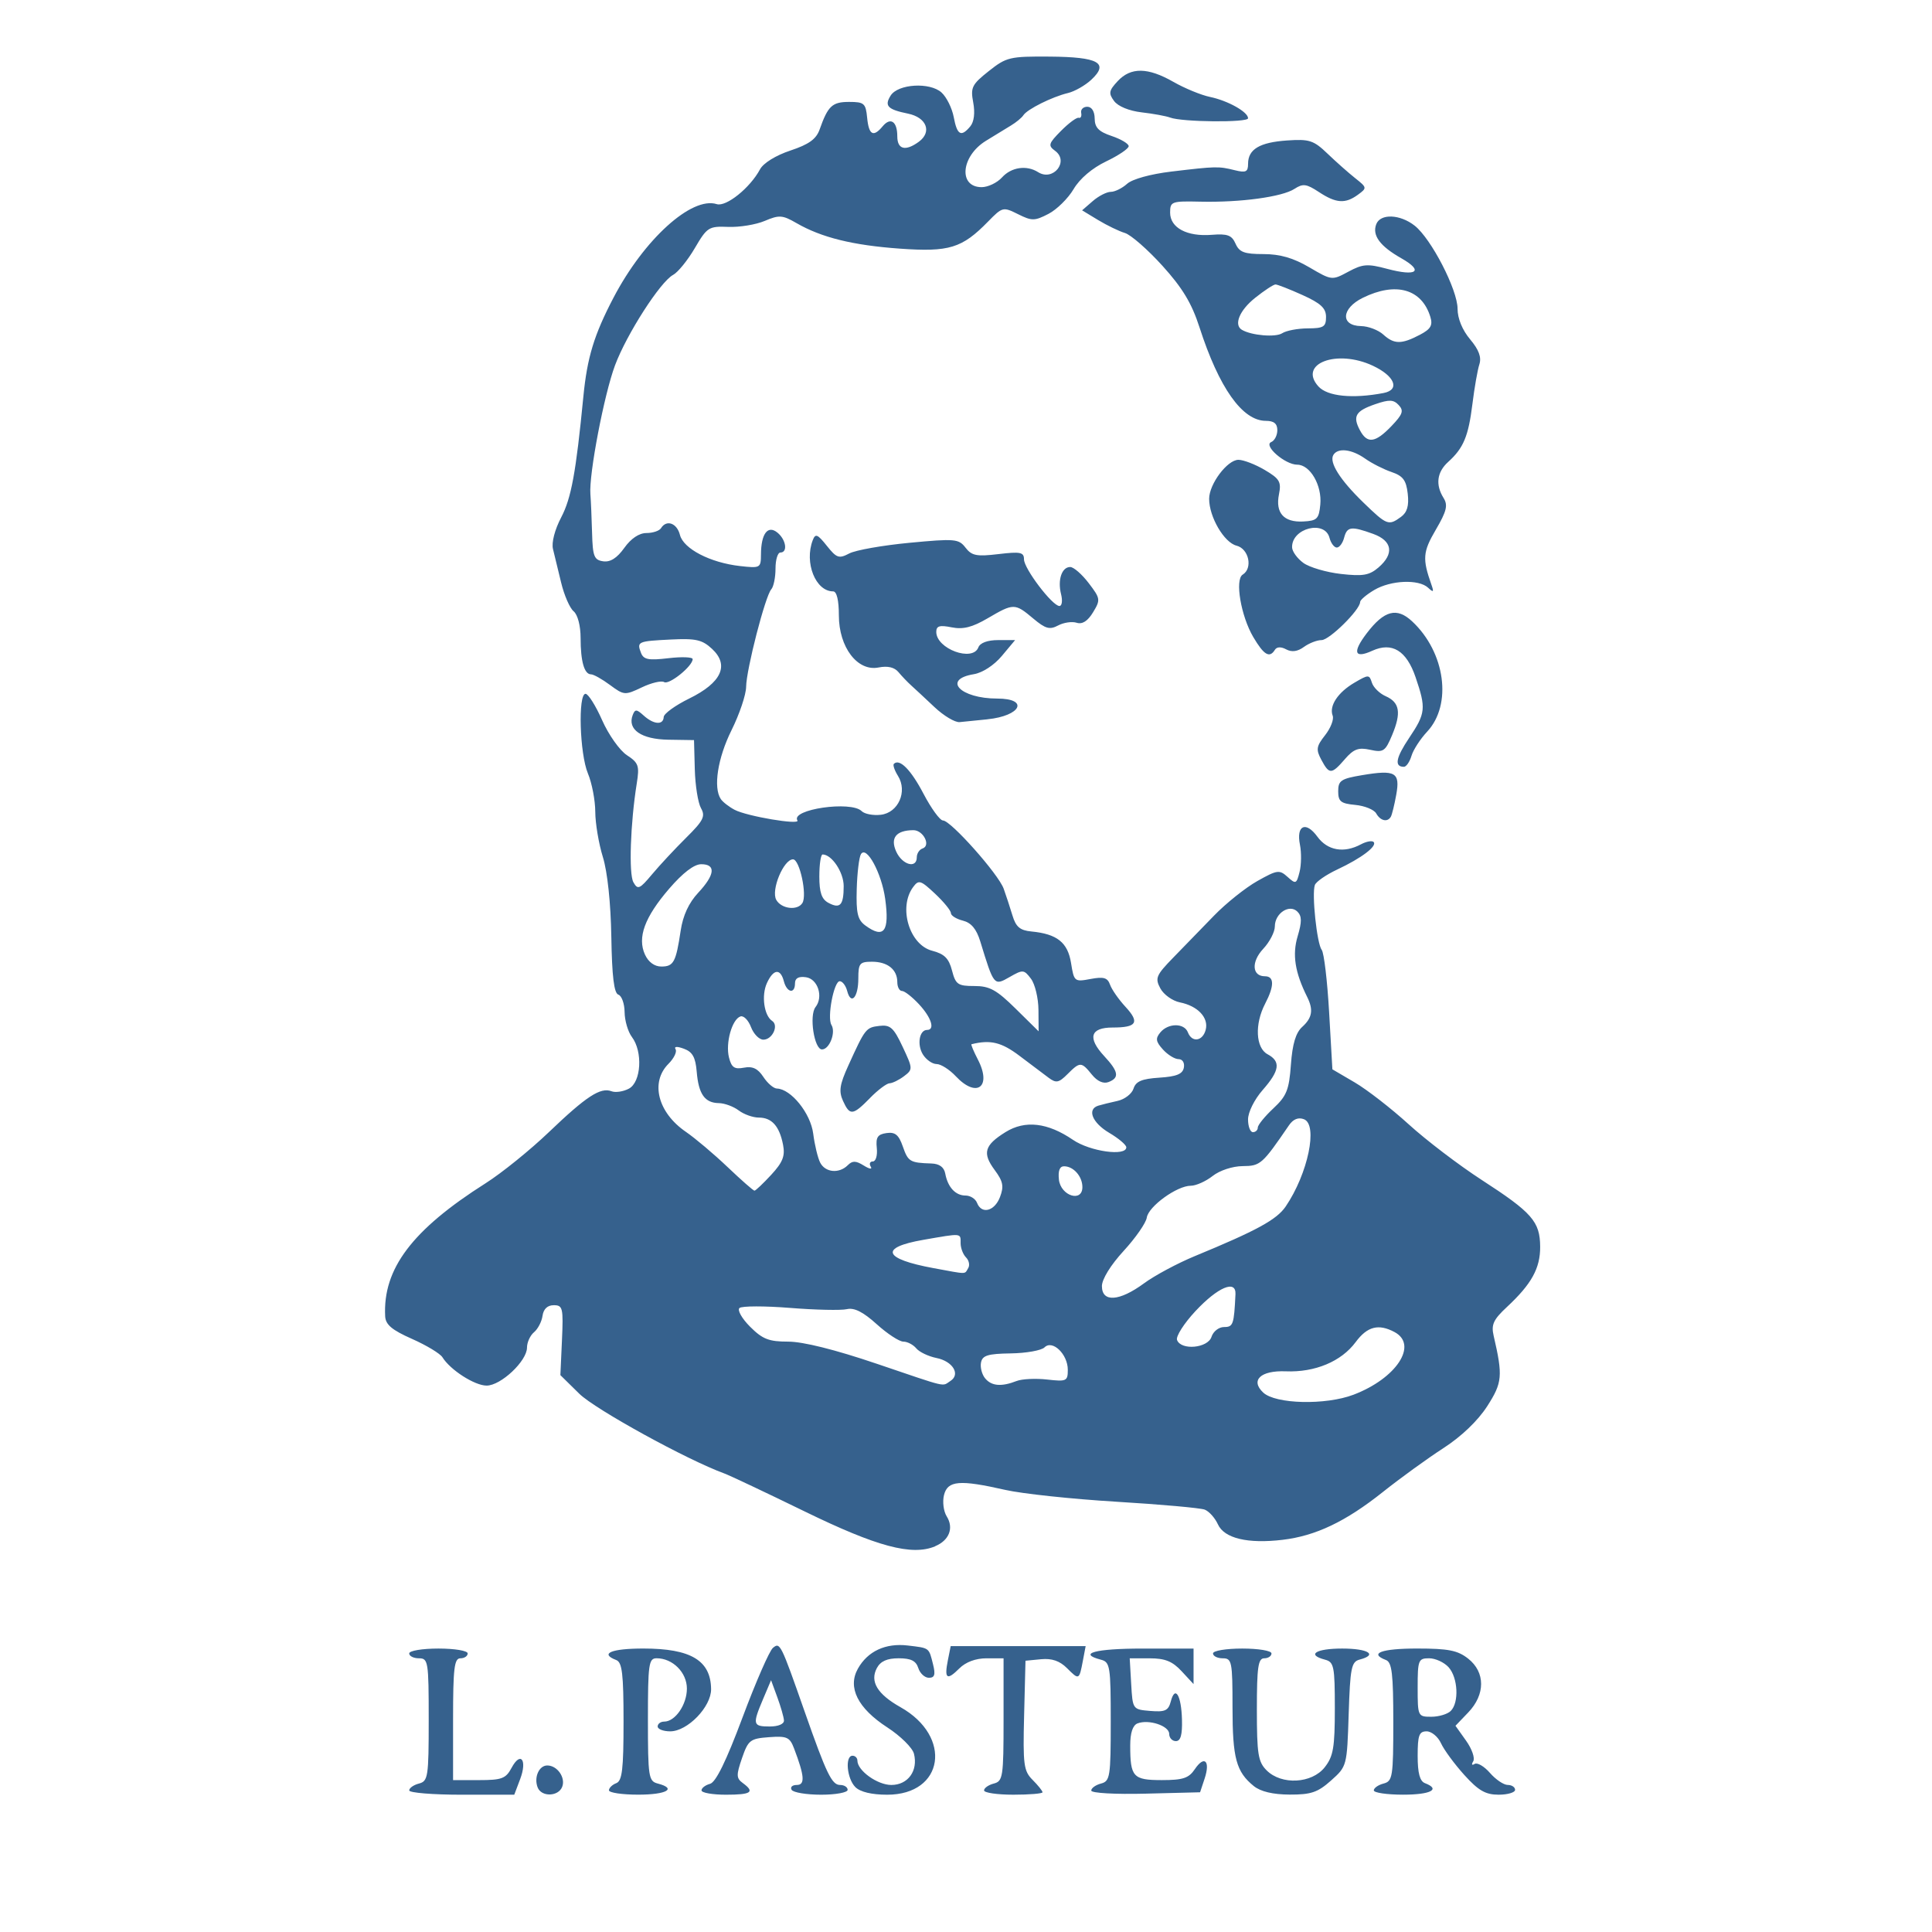 <?xml version="1.0" encoding="UTF-8" standalone="no"?>
<!-- Created with Inkscape (http://www.inkscape.org/) -->

<svg
   xmlns:dc="http://purl.org/dc/elements/1.1/"
   xmlns:cc="http://creativecommons.org/ns#"
   xmlns:rdf="http://www.w3.org/1999/02/22-rdf-syntax-ns#"
   xmlns:svg="http://www.w3.org/2000/svg"
   xmlns="http://www.w3.org/2000/svg"
   xmlns:sodipodi="http://sodipodi.sourceforge.net/DTD/sodipodi-0.dtd"
   xmlns:inkscape="http://www.inkscape.org/namespaces/inkscape"
   width="106.589mm"
   height="106.589mm"
   viewBox="0 0 106.589 106.589"
   version="1.1"
   id="svg8"
   inkscape:version="0.92.2 (5c3e80d, 2017-08-06)"
   sodipodi:docname="logo.svg">
  <defs
     id="defs2" />
  <sodipodi:namedview
     id="base"
     pagecolor="#ffffff"
     bordercolor="#666666"
     borderopacity="1.0"
     inkscape:pageopacity="0.0"
     inkscape:pageshadow="2"
     inkscape:zoom="1.4"
     inkscape:cx="272.11743"
     inkscape:cy="187.47539"
     inkscape:document-units="mm"
     inkscape:current-layer="layer1"
     showgrid="false"
     inkscape:window-width="1920"
     inkscape:window-height="1018"
     inkscape:window-x="248"
     inkscape:window-y="1072"
     inkscape:window-maximized="1" />
  <g
     inkscape:label="Layer 1"
     inkscape:groupmode="layer"
     id="layer1"
     transform="translate(161.707,6.004)">
    <path
       style="fill:#36618d;fill-opacity:1;stroke-width:0.269"
       d="m -110.115,79.301 c 0.778,-0.323 1.041,-1.003 0.637,-1.649 -0.174,-0.278 -0.24,-0.806 -0.148,-1.174 0.201,-0.802 0.859,-0.857 3.385,-0.283 0.933,0.212 3.692,0.505 6.131,0.652 2.439,0.147 4.63,0.343 4.869,0.436 0.239,0.093 0.566,0.458 0.727,0.812 0.352,0.773 1.643,1.081 3.567,0.853 1.826,-0.216 3.481,-1.005 5.534,-2.639 0.962,-0.766 2.466,-1.855 3.341,-2.421 0.992,-0.641 1.9,-1.51 2.413,-2.308 0.839,-1.306 0.871,-1.667 0.355,-3.898 -0.14,-0.606 -0.01,-0.887 0.734,-1.579 1.362,-1.268 1.842,-2.14 1.834,-3.329 -0.01,-1.384 -0.444,-1.88 -3.229,-3.683 -1.249,-0.809 -3.058,-2.187 -4.02,-3.063 -0.962,-0.876 -2.304,-1.918 -2.982,-2.315 l -1.232,-0.722 -0.18,-3.148 c -0.099,-1.732 -0.283,-3.28 -0.408,-3.44 -0.266,-0.339 -0.557,-3.091 -0.379,-3.581 0.066,-0.183 0.625,-0.569 1.242,-0.858 1.334,-0.625 2.218,-1.296 1.998,-1.516 -0.087,-0.087 -0.403,-0.028 -0.702,0.132 -0.935,0.501 -1.841,0.341 -2.397,-0.422 -0.641,-0.88 -1.179,-0.632 -0.963,0.445 0.086,0.432 0.077,1.106 -0.022,1.498 -0.167,0.666 -0.21,0.684 -0.662,0.274 -0.449,-0.406 -0.568,-0.39 -1.667,0.228 -0.651,0.366 -1.728,1.226 -2.393,1.912 -0.665,0.686 -1.678,1.729 -2.251,2.317 -0.943,0.969 -1.01,1.129 -0.708,1.693 0.183,0.343 0.668,0.69 1.077,0.772 0.99,0.198 1.599,0.846 1.425,1.514 -0.166,0.635 -0.76,0.719 -0.983,0.139 -0.2,-0.522 -1.085,-0.519 -1.52,0.005 -0.277,0.334 -0.251,0.505 0.143,0.941 0.265,0.293 0.653,0.533 0.863,0.533 0.218,0 0.343,0.201 0.292,0.47 -0.067,0.353 -0.403,0.491 -1.35,0.552 -0.97,0.063 -1.299,0.202 -1.427,0.604 -0.091,0.288 -0.49,0.594 -0.887,0.68 -0.397,0.087 -0.872,0.204 -1.057,0.261 -0.636,0.196 -0.334,0.946 0.605,1.5 0.517,0.305 0.941,0.664 0.941,0.797 0,0.512 -2.001,0.232 -2.942,-0.411 -1.396,-0.954 -2.641,-1.098 -3.719,-0.429 -1.167,0.724 -1.292,1.158 -0.605,2.088 0.469,0.634 0.523,0.904 0.297,1.497 -0.298,0.785 -1.018,0.967 -1.266,0.32 -0.085,-0.222 -0.369,-0.403 -0.631,-0.403 -0.558,0 -0.981,-0.456 -1.122,-1.21 -0.067,-0.358 -0.323,-0.545 -0.768,-0.559 -1.178,-0.037 -1.282,-0.099 -1.574,-0.939 -0.224,-0.644 -0.423,-0.807 -0.9,-0.739 -0.491,0.07 -0.597,0.233 -0.535,0.826 0.043,0.407 -0.055,0.739 -0.217,0.739 -0.162,0 -0.215,0.13 -0.116,0.289 0.098,0.159 -0.073,0.132 -0.381,-0.06 -0.441,-0.275 -0.628,-0.28 -0.888,-0.02 -0.475,0.475 -1.239,0.404 -1.52,-0.141 -0.133,-0.259 -0.307,-0.98 -0.386,-1.602 -0.143,-1.123 -1.227,-2.468 -2.006,-2.488 -0.181,-0.005 -0.517,-0.294 -0.745,-0.642 -0.302,-0.461 -0.594,-0.599 -1.069,-0.509 -0.527,0.101 -0.687,-0.009 -0.827,-0.564 -0.2,-0.795 0.168,-2.108 0.634,-2.263 0.175,-0.058 0.436,0.206 0.581,0.588 0.145,0.382 0.452,0.694 0.682,0.694 0.496,0 0.863,-0.785 0.484,-1.035 -0.446,-0.294 -0.6,-1.403 -0.29,-2.083 0.358,-0.785 0.747,-0.83 0.936,-0.107 0.166,0.637 0.615,0.721 0.615,0.116 0,-0.284 0.198,-0.394 0.605,-0.336 0.656,0.093 0.973,1.08 0.528,1.646 -0.361,0.461 -0.075,2.337 0.356,2.337 0.413,0 0.776,-0.94 0.522,-1.351 -0.248,-0.401 0.133,-2.412 0.457,-2.412 0.149,0 0.333,0.241 0.41,0.535 0.212,0.811 0.616,0.361 0.616,-0.685 0,-0.834 0.074,-0.925 0.753,-0.925 0.864,0 1.398,0.431 1.398,1.129 0,0.266 0.116,0.484 0.258,0.484 0.142,0 0.565,0.331 0.941,0.736 0.683,0.736 0.895,1.414 0.443,1.414 -0.429,0 -0.566,0.814 -0.229,1.355 0.181,0.29 0.521,0.527 0.755,0.527 0.234,0 0.71,0.302 1.057,0.672 1.155,1.23 2.003,0.594 1.222,-0.916 -0.236,-0.457 -0.396,-0.839 -0.355,-0.849 1.044,-0.261 1.656,-0.113 2.654,0.643 0.62,0.47 1.343,1.014 1.606,1.209 0.41,0.305 0.558,0.276 1.036,-0.202 0.693,-0.693 0.765,-0.692 1.346,0.025 0.298,0.369 0.635,0.52 0.917,0.412 0.615,-0.236 0.559,-0.575 -0.237,-1.433 -0.936,-1.01 -0.769,-1.576 0.464,-1.576 1.337,0 1.509,-0.278 0.708,-1.145 -0.374,-0.405 -0.757,-0.954 -0.85,-1.22 -0.136,-0.387 -0.352,-0.449 -1.077,-0.313 -0.885,0.166 -0.91,0.145 -1.074,-0.88 -0.182,-1.137 -0.77,-1.605 -2.188,-1.741 -0.628,-0.06 -0.854,-0.252 -1.044,-0.883 -0.134,-0.443 -0.352,-1.109 -0.485,-1.478 -0.292,-0.809 -2.92,-3.763 -3.348,-3.763 -0.167,9e-6 -0.65,-0.664 -1.075,-1.475 -0.696,-1.33 -1.323,-1.961 -1.636,-1.648 -0.063,0.063 0.04,0.362 0.229,0.665 0.536,0.859 0.017,2.032 -0.949,2.143 -0.422,0.049 -0.897,-0.042 -1.057,-0.202 -0.582,-0.582 -3.922,-0.098 -3.544,0.514 0.167,0.27 -2.783,-0.228 -3.46,-0.584 -0.313,-0.165 -0.659,-0.433 -0.767,-0.596 -0.424,-0.635 -0.17,-2.263 0.592,-3.797 0.439,-0.883 0.802,-1.96 0.806,-2.394 0.01,-0.951 1.06,-5.022 1.388,-5.38 0.128,-0.14 0.233,-0.654 0.233,-1.142 0,-0.488 0.121,-0.887 0.269,-0.887 0.416,0 0.317,-0.7 -0.155,-1.092 -0.535,-0.444 -0.91,0.045 -0.916,1.194 -0.004,0.752 -0.036,0.77 -1.157,0.644 -1.643,-0.185 -3.121,-0.952 -3.314,-1.719 -0.164,-0.652 -0.742,-0.858 -1.043,-0.371 -0.091,0.148 -0.453,0.269 -0.804,0.269 -0.404,0 -0.852,0.3 -1.223,0.821 -0.398,0.558 -0.769,0.795 -1.161,0.739 -0.503,-0.072 -0.581,-0.269 -0.616,-1.56 -0.022,-0.813 -0.064,-1.781 -0.093,-2.15 -0.085,-1.09 0.758,-5.499 1.36,-7.106 0.645,-1.723 2.499,-4.609 3.204,-4.986 0.266,-0.142 0.805,-0.807 1.197,-1.476 0.677,-1.156 0.77,-1.215 1.843,-1.172 0.622,0.025 1.529,-0.124 2.017,-0.331 0.795,-0.338 0.977,-0.325 1.747,0.12 1.38,0.798 3.107,1.225 5.709,1.411 2.719,0.194 3.425,-0.023 4.863,-1.494 0.792,-0.81 0.829,-0.819 1.651,-0.409 0.765,0.382 0.917,0.38 1.679,-0.014 0.461,-0.238 1.086,-0.854 1.389,-1.367 0.341,-0.579 1.025,-1.16 1.795,-1.529 0.684,-0.327 1.244,-0.705 1.244,-0.84 0,-0.135 -0.421,-0.386 -0.935,-0.56 -0.72,-0.242 -0.936,-0.464 -0.941,-0.965 -0.004,-0.396 -0.163,-0.65 -0.409,-0.65 -0.222,0 -0.373,0.151 -0.336,0.336 0.037,0.185 -0.024,0.308 -0.134,0.273 -0.111,-0.035 -0.549,0.289 -0.975,0.718 -0.696,0.703 -0.729,0.813 -0.331,1.104 0.792,0.579 -0.103,1.704 -0.936,1.177 -0.633,-0.401 -1.478,-0.278 -1.991,0.29 -0.268,0.296 -0.774,0.538 -1.125,0.538 -1.295,0 -1.141,-1.704 0.231,-2.553 0.477,-0.296 1.102,-0.678 1.388,-0.849 0.286,-0.171 0.594,-0.427 0.685,-0.567 0.214,-0.331 1.59,-1.017 2.455,-1.223 0.373,-0.089 0.953,-0.419 1.29,-0.733 0.995,-0.927 0.401,-1.258 -2.291,-1.278 -2.204,-0.016 -2.389,0.027 -3.363,0.799 -0.933,0.739 -1.015,0.903 -0.859,1.732 0.107,0.571 0.047,1.066 -0.16,1.316 -0.506,0.609 -0.728,0.487 -0.914,-0.504 -0.093,-0.497 -0.397,-1.11 -0.675,-1.362 -0.644,-0.582 -2.402,-0.476 -2.807,0.17 -0.357,0.569 -0.168,0.766 0.956,0.995 1.03,0.211 1.338,1.012 0.598,1.553 -0.737,0.539 -1.187,0.425 -1.187,-0.302 0,-0.821 -0.373,-1.075 -0.809,-0.55 -0.513,0.618 -0.762,0.48 -0.854,-0.473 -0.077,-0.797 -0.164,-0.874 -0.996,-0.874 -0.931,0 -1.166,0.219 -1.625,1.518 -0.189,0.535 -0.59,0.824 -1.615,1.165 -0.804,0.267 -1.491,0.692 -1.674,1.035 -0.546,1.022 -1.868,2.086 -2.388,1.921 -1.384,-0.439 -4.01,1.94 -5.695,5.16 -1.074,2.053 -1.453,3.297 -1.664,5.462 -0.408,4.188 -0.667,5.6 -1.222,6.658 -0.356,0.678 -0.541,1.393 -0.454,1.747 0.082,0.329 0.285,1.165 0.451,1.858 0.167,0.692 0.476,1.403 0.688,1.578 0.225,0.187 0.385,0.8 0.385,1.474 0,1.296 0.204,2.005 0.577,2.005 0.138,0 0.609,0.264 1.046,0.588 0.77,0.57 0.824,0.574 1.755,0.13 0.528,-0.252 1.081,-0.383 1.23,-0.291 0.273,0.169 1.574,-0.879 1.574,-1.267 0,-0.115 -0.602,-0.138 -1.338,-0.051 -1.099,0.13 -1.369,0.078 -1.512,-0.293 -0.239,-0.622 -0.182,-0.647 1.656,-0.738 1.374,-0.068 1.722,0.012 2.266,0.519 0.964,0.899 0.519,1.864 -1.261,2.737 -0.766,0.375 -1.4,0.834 -1.408,1.018 -0.021,0.46 -0.55,0.422 -1.104,-0.079 -0.394,-0.357 -0.479,-0.36 -0.607,-0.026 -0.305,0.796 0.475,1.336 1.964,1.359 l 1.419,0.022 0.043,1.613 c 0.024,0.887 0.177,1.85 0.341,2.14 0.255,0.451 0.136,0.688 -0.82,1.635 -0.615,0.609 -1.461,1.517 -1.88,2.018 -0.686,0.819 -0.789,0.863 -1.029,0.434 -0.26,-0.465 -0.165,-3.253 0.185,-5.442 0.158,-0.985 0.103,-1.143 -0.545,-1.568 -0.396,-0.26 -1.01,-1.127 -1.364,-1.928 -0.354,-0.801 -0.766,-1.456 -0.916,-1.456 -0.422,0 -0.324,3.306 0.131,4.393 0.222,0.531 0.404,1.483 0.406,2.116 0.002,0.633 0.19,1.756 0.419,2.495 0.254,0.819 0.436,2.543 0.467,4.412 0.036,2.178 0.149,3.101 0.387,3.181 0.185,0.062 0.34,0.495 0.345,0.963 0.005,0.468 0.186,1.086 0.403,1.373 0.61,0.807 0.514,2.487 -0.164,2.849 -0.307,0.164 -0.739,0.23 -0.96,0.145 -0.608,-0.233 -1.388,0.275 -3.454,2.253 -1.035,0.99 -2.607,2.261 -3.494,2.823 -4.049,2.566 -5.674,4.718 -5.541,7.337 0.024,0.466 0.371,0.758 1.48,1.249 0.797,0.353 1.553,0.809 1.68,1.014 0.431,0.699 1.779,1.563 2.437,1.563 0.787,0 2.228,-1.356 2.228,-2.097 0,-0.289 0.174,-0.67 0.387,-0.847 0.213,-0.177 0.425,-0.585 0.47,-0.906 0.054,-0.378 0.273,-0.585 0.621,-0.585 0.496,0 0.531,0.15 0.451,1.929 l -0.087,1.929 1.045,1.028 c 0.877,0.862 5.938,3.645 7.999,4.397 0.296,0.108 2.291,1.051 4.435,2.096 3.995,1.947 5.908,2.458 7.196,1.924 z m 18.1,-8.477 c -0.725,-0.679 -0.142,-1.228 1.243,-1.172 1.612,0.066 3.065,-0.542 3.858,-1.613 0.64,-0.865 1.261,-1.025 2.144,-0.553 1.318,0.705 0.106,2.556 -2.264,3.457 -1.54,0.585 -4.299,0.52 -4.981,-0.119 z m -15.34,-0.781 c -0.178,-0.215 -0.282,-0.608 -0.23,-0.874 0.076,-0.395 0.376,-0.487 1.644,-0.506 0.853,-0.013 1.69,-0.162 1.86,-0.332 0.438,-0.438 1.285,0.377 1.285,1.238 0,0.624 -0.071,0.657 -1.143,0.536 -0.629,-0.071 -1.385,-0.035 -1.68,0.081 -0.837,0.327 -1.383,0.282 -1.735,-0.143 z m -6.015,-0.819 c -2.26,-0.767 -4.035,-1.21 -4.849,-1.21 -1.073,0 -1.418,-0.135 -2.106,-0.823 -0.453,-0.453 -0.715,-0.917 -0.584,-1.032 0.131,-0.115 1.388,-0.117 2.792,-0.005 1.404,0.112 2.814,0.143 3.132,0.069 0.407,-0.095 0.896,0.151 1.645,0.828 0.586,0.53 1.249,0.963 1.471,0.963 0.223,0 0.543,0.167 0.713,0.371 0.169,0.204 0.671,0.443 1.114,0.532 0.903,0.181 1.341,0.906 0.766,1.27 -0.485,0.307 -0.039,0.412 -4.095,-0.964 z m 16.601,-1.299 c -0.076,-0.197 0.382,-0.915 1.016,-1.595 1.233,-1.321 2.246,-1.75 2.207,-0.935 -0.08,1.68 -0.127,1.814 -0.631,1.814 -0.286,0 -0.596,0.242 -0.69,0.538 -0.199,0.627 -1.676,0.766 -1.902,0.179 z m -4.146,-2.969 c 0,-0.384 0.481,-1.164 1.199,-1.946 0.66,-0.718 1.234,-1.545 1.277,-1.837 0.09,-0.617 1.665,-1.759 2.427,-1.759 0.287,0 0.83,-0.242 1.206,-0.538 0.39,-0.307 1.1,-0.541 1.655,-0.545 0.982,-0.007 1.079,-0.092 2.558,-2.254 0.231,-0.338 0.514,-0.452 0.824,-0.333 0.787,0.302 0.223,3.004 -1.005,4.812 -0.494,0.728 -1.592,1.328 -5.018,2.741 -0.952,0.393 -2.216,1.07 -2.808,1.506 -1.352,0.994 -2.314,1.057 -2.314,0.151 z m -9.291,-0.997 c -2.775,-0.511 -3.001,-1.136 -0.565,-1.56 2.154,-0.375 2.061,-0.384 2.061,0.187 0,0.266 0.135,0.618 0.299,0.783 0.165,0.165 0.218,0.431 0.119,0.591 -0.217,0.352 0.006,0.352 -1.914,-0.001 z m 6.921,-4.88 c -0.056,-0.487 0.04,-0.739 0.282,-0.739 0.521,0 1.012,0.557 1.012,1.148 0,0.863 -1.191,0.487 -1.295,-0.408 z m -18.28,-0.695 c -0.75,-0.715 -1.786,-1.59 -2.302,-1.944 -1.549,-1.062 -1.977,-2.736 -0.959,-3.754 0.301,-0.301 0.476,-0.662 0.39,-0.803 -0.097,-0.157 0.08,-0.168 0.461,-0.028 0.474,0.174 0.639,0.47 0.706,1.27 0.103,1.236 0.444,1.718 1.222,1.73 0.315,0.005 0.807,0.186 1.094,0.403 0.287,0.217 0.786,0.395 1.109,0.395 0.718,0 1.139,0.473 1.339,1.504 0.12,0.617 -0.018,0.964 -0.655,1.654 -0.444,0.48 -0.859,0.874 -0.923,0.874 -0.064,0 -0.73,-0.585 -1.48,-1.3 z m 28.713,-2.629 c 0,-0.399 0.35,-1.102 0.806,-1.622 0.943,-1.074 1.011,-1.577 0.269,-1.975 -0.655,-0.351 -0.718,-1.664 -0.133,-2.786 0.514,-0.985 0.51,-1.515 -0.01,-1.515 -0.716,0 -0.765,-0.798 -0.093,-1.516 0.351,-0.375 0.639,-0.93 0.639,-1.232 0,-0.729 0.807,-1.257 1.247,-0.816 0.246,0.246 0.249,0.563 0.012,1.355 -0.304,1.016 -0.151,1.994 0.524,3.348 0.355,0.712 0.282,1.152 -0.273,1.655 -0.355,0.321 -0.541,0.941 -0.623,2.079 -0.101,1.398 -0.234,1.73 -0.972,2.419 -0.47,0.439 -0.855,0.914 -0.855,1.054 0,0.14 -0.121,0.255 -0.269,0.255 -0.148,0 -0.269,-0.317 -0.269,-0.704 z m -15.102,-7.36 c -0.909,0 -1.031,-0.085 -1.232,-0.86 -0.173,-0.666 -0.419,-0.911 -1.093,-1.086 -1.26,-0.326 -1.878,-2.394 -1.051,-3.513 0.307,-0.415 0.411,-0.383 1.21,0.365 0.48,0.451 0.874,0.932 0.874,1.07 0,0.138 0.297,0.325 0.66,0.416 0.463,0.116 0.749,0.459 0.961,1.147 0.753,2.458 0.755,2.46 1.617,1.966 0.735,-0.422 0.794,-0.417 1.179,0.092 0.223,0.295 0.409,1.069 0.414,1.719 l 0.009,1.183 -1.268,-1.25 c -1.055,-1.04 -1.437,-1.25 -2.277,-1.25 z m -18.169,-1.73 c -0.432,-0.947 -0.022,-2.065 1.334,-3.639 0.755,-0.876 1.375,-1.351 1.768,-1.351 0.824,-1.73e-4 0.761,0.582 -0.17,1.579 -0.514,0.55 -0.838,1.251 -0.962,2.079 -0.263,1.751 -0.389,1.987 -1.07,1.987 -0.375,0 -0.712,-0.246 -0.898,-0.654 z m 12.157,-1.61 c -0.427,-0.314 -0.513,-0.676 -0.475,-2.008 0.025,-0.894 0.13,-1.761 0.233,-1.928 0.306,-0.494 1.142,1.05 1.337,2.469 0.247,1.799 -0.068,2.22 -1.095,1.467 z m -2.538,-2.718 c 0,-0.66 0.081,-1.2 0.18,-1.2 0.507,0 1.163,0.983 1.163,1.744 0,1.056 -0.195,1.271 -0.842,0.925 -0.375,-0.201 -0.502,-0.572 -0.502,-1.469 z m -2.377,1.303 c -0.3,-0.535 0.404,-2.234 0.925,-2.234 0.366,0 0.789,1.97 0.517,2.409 -0.269,0.435 -1.162,0.327 -1.443,-0.175 z m 6.62,-2.657 c -0.345,-0.757 -0.011,-1.178 0.94,-1.186 0.553,-0.005 0.986,0.852 0.51,1.01 -0.174,0.058 -0.317,0.277 -0.317,0.486 0,0.642 -0.799,0.423 -1.133,-0.31 z m -1.443,13.585 c 0.431,-0.439 0.915,-0.803 1.075,-0.807 0.16,-0.005 0.519,-0.181 0.797,-0.391 0.493,-0.373 0.491,-0.414 -0.076,-1.621 -0.499,-1.062 -0.682,-1.226 -1.285,-1.154 -0.741,0.089 -0.78,0.138 -1.712,2.188 -0.479,1.052 -0.534,1.42 -0.294,1.949 0.378,0.83 0.539,0.812 1.496,-0.162 z m 28.731,-15.515 c 0.063,-0.111 0.197,-0.657 0.297,-1.213 0.223,-1.234 -0.045,-1.387 -1.885,-1.078 -1.163,0.195 -1.318,0.299 -1.318,0.887 0,0.565 0.143,0.679 0.941,0.754 0.517,0.049 1.037,0.26 1.156,0.47 0.233,0.414 0.626,0.502 0.809,0.18 z m -2.537,-3.176 c 0.486,-0.559 0.751,-0.657 1.397,-0.515 0.726,0.16 0.833,0.088 1.21,-0.814 0.515,-1.232 0.419,-1.802 -0.359,-2.144 -0.333,-0.147 -0.674,-0.481 -0.757,-0.743 -0.145,-0.456 -0.187,-0.456 -0.962,-0.002 -0.918,0.537 -1.409,1.282 -1.202,1.822 0.077,0.201 -0.111,0.684 -0.417,1.074 -0.487,0.619 -0.513,0.791 -0.208,1.361 0.438,0.818 0.558,0.814 1.299,-0.038 z m 3.675,-0.183 c 0.1,-0.333 0.489,-0.932 0.863,-1.331 1.395,-1.491 1.003,-4.379 -0.826,-6.085 -0.847,-0.791 -1.541,-0.609 -2.506,0.656 -0.802,1.052 -0.687,1.417 0.304,0.965 1.092,-0.498 1.889,-0.012 2.39,1.458 0.587,1.722 0.559,1.99 -0.352,3.347 -0.741,1.104 -0.831,1.597 -0.29,1.597 0.129,0 0.317,-0.272 0.417,-0.605 z m -23.399,-2.014 c 1.863,-0.19 2.315,-1.144 0.543,-1.144 -2.036,0 -3.05,-1.055 -1.292,-1.344 0.481,-0.079 1.117,-0.493 1.548,-1.008 l 0.731,-0.874 h -0.936 c -0.584,0 -0.994,0.152 -1.091,0.403 -0.314,0.819 -2.322,0.079 -2.322,-0.855 0,-0.33 0.185,-0.385 0.847,-0.252 0.634,0.127 1.137,-2.64e-4 1.997,-0.504 1.421,-0.833 1.495,-0.832 2.501,0.014 0.678,0.57 0.911,0.636 1.375,0.388 0.307,-0.164 0.768,-0.232 1.024,-0.151 0.314,0.1 0.609,-0.088 0.905,-0.575 0.419,-0.691 0.409,-0.762 -0.239,-1.611 -0.373,-0.489 -0.832,-0.889 -1.02,-0.889 -0.465,0 -0.704,0.709 -0.505,1.5 0.09,0.358 0.05,0.651 -0.09,0.651 -0.39,0 -1.956,-2.061 -1.956,-2.575 0,-0.393 -0.197,-0.433 -1.411,-0.288 -1.201,0.143 -1.471,0.09 -1.814,-0.355 -0.377,-0.489 -0.58,-0.506 -3.091,-0.269 -1.478,0.14 -2.973,0.404 -3.323,0.588 -0.57,0.3 -0.697,0.257 -1.239,-0.423 -0.513,-0.644 -0.63,-0.69 -0.776,-0.308 -0.476,1.24 0.155,2.824 1.126,2.824 0.198,0 0.315,0.491 0.315,1.323 0,1.76 1.027,3.108 2.191,2.875 0.501,-0.1 0.873,-0.013 1.098,0.257 0.187,0.225 0.502,0.554 0.7,0.732 0.198,0.178 0.776,0.716 1.286,1.197 0.509,0.48 1.133,0.853 1.387,0.828 0.254,-0.025 0.944,-0.094 1.533,-0.154 z m 17.462,-3.991 c 0.285,-0.208 0.724,-0.379 0.976,-0.379 0.434,0 2.127,-1.672 2.127,-2.102 0,-0.111 0.351,-0.409 0.781,-0.663 0.914,-0.54 2.451,-0.605 2.968,-0.125 0.296,0.275 0.33,0.246 0.187,-0.159 -0.508,-1.438 -0.479,-1.813 0.239,-3.039 0.597,-1.019 0.679,-1.351 0.431,-1.748 -0.46,-0.736 -0.371,-1.431 0.257,-1.998 0.842,-0.762 1.111,-1.407 1.333,-3.194 0.11,-0.892 0.282,-1.874 0.382,-2.182 0.127,-0.393 -0.025,-0.806 -0.51,-1.383 -0.429,-0.51 -0.692,-1.15 -0.692,-1.686 0,-1.049 -1.455,-3.868 -2.367,-4.585 -0.808,-0.635 -1.89,-0.677 -2.119,-0.081 -0.236,0.615 0.203,1.212 1.381,1.879 1.262,0.715 0.853,1.021 -0.78,0.584 -1.083,-0.29 -1.347,-0.27 -2.142,0.158 -0.902,0.486 -0.912,0.485 -2.153,-0.242 -0.885,-0.519 -1.618,-0.73 -2.531,-0.73 -1.053,0 -1.33,-0.103 -1.538,-0.574 -0.208,-0.47 -0.444,-0.558 -1.311,-0.489 -1.366,0.11 -2.299,-0.386 -2.299,-1.223 0,-0.615 0.076,-0.642 1.68,-0.606 2.206,0.05 4.502,-0.263 5.181,-0.706 0.467,-0.304 0.658,-0.28 1.344,0.172 0.951,0.627 1.458,0.662 2.158,0.15 0.507,-0.371 0.503,-0.393 -0.15,-0.911 -0.369,-0.292 -1.056,-0.901 -1.527,-1.353 -0.766,-0.735 -1.002,-0.813 -2.224,-0.729 -1.521,0.103 -2.161,0.484 -2.161,1.287 0,0.45 -0.119,0.507 -0.739,0.353 -0.892,-0.221 -1.026,-0.218 -3.497,0.077 -1.148,0.137 -2.153,0.415 -2.44,0.676 -0.269,0.243 -0.673,0.442 -0.897,0.442 -0.224,0 -0.673,0.229 -0.996,0.51 l -0.588,0.51 0.883,0.535 c 0.486,0.294 1.151,0.616 1.479,0.715 0.328,0.099 1.259,0.913 2.07,1.809 1.106,1.222 1.616,2.068 2.044,3.393 1.083,3.351 2.367,5.162 3.662,5.162 0.444,0 0.633,0.153 0.633,0.515 0,0.283 -0.151,0.578 -0.336,0.655 -0.455,0.189 0.763,1.249 1.435,1.249 0.712,0 1.373,1.143 1.272,2.198 -0.076,0.796 -0.178,0.897 -0.946,0.936 -1.07,0.054 -1.54,-0.474 -1.334,-1.502 0.137,-0.686 0.037,-0.856 -0.788,-1.343 -0.52,-0.307 -1.172,-0.558 -1.449,-0.558 -0.611,0 -1.616,1.337 -1.616,2.151 0,1.001 0.825,2.413 1.51,2.585 0.683,0.172 0.912,1.247 0.339,1.6 -0.439,0.271 -0.095,2.288 0.586,3.443 0.587,0.995 0.899,1.178 1.193,0.703 0.104,-0.169 0.338,-0.178 0.624,-0.024 0.307,0.165 0.628,0.121 0.976,-0.134 z m -0.03,-4.638 c -0.337,-0.245 -0.617,-0.632 -0.621,-0.861 -0.021,-1.057 1.803,-1.52 2.064,-0.524 0.077,0.296 0.259,0.538 0.403,0.538 0.144,0 0.326,-0.242 0.403,-0.538 0.163,-0.624 0.388,-0.655 1.604,-0.215 1.062,0.384 1.173,1.098 0.288,1.857 -0.501,0.429 -0.857,0.49 -2.067,0.353 -0.804,-0.091 -1.738,-0.365 -2.075,-0.61 z m 3.309,-3.334 c -1.295,-1.256 -1.901,-2.221 -1.65,-2.626 0.25,-0.404 1.015,-0.314 1.751,0.207 0.365,0.259 1.02,0.591 1.455,0.739 0.634,0.216 0.811,0.452 0.895,1.198 0.075,0.665 -0.031,1.028 -0.371,1.277 -0.686,0.502 -0.779,0.466 -2.079,-0.794 z m -0.184,-3.979 c -0.416,-0.777 -0.246,-1.069 0.84,-1.442 0.776,-0.267 1.011,-0.258 1.297,0.049 0.291,0.311 0.223,0.508 -0.402,1.16 -0.888,0.927 -1.332,0.987 -1.735,0.233 z m -2.291,-2.42 c -1.14,-1.26 1.017,-2.078 3.008,-1.141 1.211,0.57 1.504,1.326 0.583,1.502 -1.706,0.326 -3.096,0.186 -3.591,-0.362 z m 3.582,-2.861 c -0.278,-0.252 -0.832,-0.464 -1.231,-0.47 -1.149,-0.02 -1.093,-0.973 0.091,-1.558 1.824,-0.9 3.262,-0.494 3.733,1.055 0.14,0.46 0.018,0.669 -0.573,0.979 -1.017,0.535 -1.425,0.534 -2.021,-0.006 z m -7.801,-0.261 c -0.468,-0.275 -0.139,-1.078 0.725,-1.767 0.509,-0.407 1.015,-0.739 1.124,-0.739 0.108,0 0.78,0.263 1.493,0.585 1.008,0.456 1.295,0.724 1.295,1.21 0,0.541 -0.134,0.625 -1.008,0.628 -0.554,0.002 -1.189,0.123 -1.411,0.268 -0.361,0.236 -1.69,0.125 -2.217,-0.186 z m 0.336,-11.675 c 0,-0.348 -1.111,-0.971 -2.1,-1.177 -0.49,-0.102 -1.397,-0.475 -2.016,-0.829 -1.412,-0.807 -2.351,-0.821 -3.075,-0.045 -0.489,0.524 -0.516,0.671 -0.202,1.098 0.217,0.295 0.83,0.547 1.526,0.627 0.64,0.074 1.345,0.203 1.566,0.287 0.659,0.251 4.3,0.285 4.3,0.04 z"
       id="path21"
       inkscape:connector-curvature="0"
       sodipodi:nodetypes="ccccscccccccccsccccccccccccccccccccccsccccccscccccscccccscccccccccccscccsccscsssssscscscccccccccscccccccccccccccccccsscccccsccccccccccccccccsscsccccscscccccsccccccccsccscccccsccscsscccscccccccccccccccccssccccccccccccccssccscccccccccccccccccscccccscccccsccccccccsccsccscccccccscsscccccsscccsccccssscsccccccscscccccssscccccccsccccccccccccccsccccccssscscscccccscccccccccccccscccccccccccccccscccccsccscccscscccccccscssscccccssccccccccsscccccccccsccccscsccsscsccccscccsccccccssssccccssccccccccccscccccccccccccccccccccccccccccccscscccscccccsss" />
    <path
       inkscape:connector-curvature="0"
       id="path1381"
       d="m -139.131,92.773 c 0,-0.131 0.242,-0.301 0.538,-0.378 0.502,-0.131 0.538,-0.367 0.538,-3.525 0,-3.206 -0.028,-3.385 -0.538,-3.385 -0.296,0 -0.538,-0.121 -0.538,-0.269 0,-0.149 0.717,-0.269 1.613,-0.269 0.896,0 1.613,0.119 1.613,0.269 0,0.148 -0.181,0.269 -0.403,0.269 -0.337,0 -0.403,0.552 -0.403,3.36 v 3.36 h 1.433 c 1.256,0 1.478,-0.083 1.795,-0.677 0.499,-0.932 0.874,-0.44 0.474,0.621 l -0.326,0.862 h -2.898 c -1.594,0 -2.898,-0.107 -2.898,-0.237 z m 7.085,-0.166 c -0.213,-0.555 0.076,-1.21 0.533,-1.21 0.55,0 1.018,0.668 0.824,1.175 -0.211,0.549 -1.15,0.573 -1.357,0.034 z m 3.934,0.163 c 0,-0.132 0.181,-0.31 0.403,-0.395 0.328,-0.126 0.403,-0.763 0.403,-3.397 0,-2.634 -0.076,-3.271 -0.403,-3.397 -0.931,-0.357 -0.278,-0.635 1.496,-0.635 2.62,0 3.719,0.658 3.737,2.238 0.011,0.976 -1.3,2.331 -2.255,2.331 -0.381,0 -0.693,-0.121 -0.693,-0.269 0,-0.148 0.163,-0.269 0.362,-0.269 0.607,0 1.251,-0.936 1.251,-1.82 0,-0.89 -0.784,-1.674 -1.672,-1.674 -0.433,0 -0.478,0.32 -0.478,3.385 0,3.159 0.036,3.394 0.538,3.525 1.079,0.282 0.497,0.615 -1.075,0.615 -0.887,0 -1.613,-0.108 -1.613,-0.24 z m 5.107,0.003 c 0,-0.131 0.212,-0.293 0.47,-0.362 0.321,-0.085 0.892,-1.252 1.795,-3.666 0.728,-1.948 1.482,-3.673 1.675,-3.834 0.393,-0.326 0.431,-0.25 1.751,3.516 1.204,3.432 1.5,4.046 1.955,4.046 0.229,0 0.417,0.121 0.417,0.269 0,0.148 -0.658,0.269 -1.462,0.269 -0.804,0 -1.537,-0.121 -1.629,-0.269 -0.091,-0.148 0.035,-0.269 0.282,-0.269 0.469,0 0.434,-0.487 -0.149,-2.019 -0.236,-0.62 -0.392,-0.69 -1.383,-0.617 -1.037,0.077 -1.144,0.16 -1.487,1.155 -0.323,0.938 -0.318,1.11 0.042,1.374 0.684,0.5 0.476,0.645 -0.932,0.645 -0.739,0 -1.344,-0.107 -1.344,-0.237 z m 4.549,-3.862 c -0.011,-0.185 -0.176,-0.759 -0.366,-1.277 l -0.345,-0.941 -0.441,1.041 c -0.594,1.403 -0.567,1.513 0.366,1.513 0.477,0 0.798,-0.137 0.786,-0.336 z m 3.937,3.677 c -0.466,-0.466 -0.578,-1.728 -0.154,-1.728 0.148,0 0.269,0.121 0.269,0.269 0,0.552 1.103,1.344 1.872,1.344 0.918,0 1.485,-0.782 1.249,-1.722 -0.082,-0.328 -0.743,-0.981 -1.467,-1.451 -1.634,-1.059 -2.209,-2.206 -1.626,-3.244 0.541,-0.964 1.527,-1.422 2.75,-1.277 1.215,0.144 1.161,0.104 1.396,1.042 0.142,0.566 0.089,0.739 -0.229,0.739 -0.228,0 -0.491,-0.242 -0.585,-0.538 -0.127,-0.399 -0.407,-0.538 -1.084,-0.538 -0.638,0 -1,0.162 -1.201,0.538 -0.397,0.742 0.025,1.441 1.301,2.159 2.887,1.622 2.401,4.83 -0.732,4.83 -0.857,0 -1.489,-0.152 -1.759,-0.422 z m 7.103,0.185 c 0,-0.131 0.242,-0.301 0.538,-0.378 0.502,-0.131 0.538,-0.367 0.538,-3.525 v -3.385 h -0.941 c -0.595,0 -1.147,0.206 -1.501,0.56 -0.683,0.683 -0.836,0.574 -0.631,-0.45 l 0.156,-0.782 h 3.723 3.723 l -0.153,0.806 c -0.203,1.071 -0.211,1.074 -0.875,0.41 -0.401,-0.401 -0.836,-0.551 -1.433,-0.493 l -0.858,0.083 -0.076,3.015 c -0.069,2.73 -0.024,3.067 0.47,3.561 0.3,0.3 0.546,0.607 0.546,0.681 0,0.074 -0.726,0.134 -1.613,0.134 -0.887,0 -1.613,-0.107 -1.613,-0.237 z m 5.913,0.009 c 0,-0.135 0.242,-0.309 0.538,-0.387 0.5,-0.131 0.538,-0.367 0.538,-3.416 0,-3.05 -0.037,-3.285 -0.538,-3.416 -1.317,-0.344 -0.311,-0.615 2.285,-0.615 h 2.822 v 0.98 0.98 l -0.659,-0.711 c -0.506,-0.546 -0.915,-0.711 -1.761,-0.711 h -1.102 l 0.081,1.411 c 0.081,1.41 0.082,1.411 1.054,1.492 0.818,0.068 0.998,-0.015 1.132,-0.526 0.237,-0.905 0.579,-0.347 0.616,1.004 0.023,0.843 -0.074,1.187 -0.336,1.187 -0.203,0 -0.369,-0.179 -0.369,-0.398 0,-0.445 -1.125,-0.819 -1.746,-0.58 -0.265,0.102 -0.404,0.52 -0.404,1.217 0,1.741 0.156,1.912 1.743,1.912 1.17,0 1.488,-0.106 1.823,-0.605 0.525,-0.781 0.863,-0.455 0.539,0.521 l -0.251,0.756 -3.002,0.076 c -1.694,0.043 -3.002,-0.031 -3.002,-0.17 z m 8.968,-0.248 c -0.971,-0.786 -1.174,-1.538 -1.174,-4.344 0,-2.526 -0.036,-2.705 -0.538,-2.705 -0.296,0 -0.538,-0.121 -0.538,-0.269 0,-0.149 0.717,-0.269 1.613,-0.269 0.896,0 1.613,0.119 1.613,0.269 0,0.148 -0.181,0.269 -0.403,0.269 -0.333,0 -0.403,0.493 -0.403,2.822 0,2.464 0.068,2.89 0.538,3.36 0.822,0.822 2.495,0.733 3.206,-0.171 0.474,-0.603 0.557,-1.086 0.557,-3.251 0,-2.316 -0.048,-2.555 -0.538,-2.683 -1.043,-0.273 -0.519,-0.615 0.941,-0.615 1.445,0 1.987,0.342 0.966,0.609 -0.456,0.119 -0.522,0.451 -0.605,3.01 -0.092,2.862 -0.097,2.88 -0.97,3.66 -0.736,0.657 -1.106,0.783 -2.285,0.778 -0.925,-0.004 -1.603,-0.165 -1.98,-0.47 z m 6.621,0.239 c 0,-0.131 0.242,-0.301 0.538,-0.378 0.5,-0.131 0.538,-0.367 0.538,-3.4 0,-2.649 -0.075,-3.288 -0.403,-3.414 -0.963,-0.37 -0.248,-0.635 1.711,-0.635 1.732,0 2.242,0.101 2.822,0.557 0.951,0.748 0.953,1.98 0.004,2.97 l -0.704,0.735 0.586,0.824 c 0.323,0.453 0.5,0.964 0.394,1.136 -0.11,0.177 -0.076,0.24 0.077,0.145 0.148,-0.092 0.529,0.132 0.846,0.496 0.317,0.365 0.759,0.663 0.981,0.663 0.223,0 0.405,0.121 0.405,0.269 0,0.148 -0.409,0.269 -0.909,0.269 -0.722,0 -1.112,-0.225 -1.894,-1.09 -0.541,-0.599 -1.119,-1.385 -1.284,-1.747 -0.165,-0.362 -0.522,-0.658 -0.794,-0.658 -0.415,0 -0.494,0.219 -0.494,1.352 0,0.954 0.119,1.398 0.403,1.507 0.883,0.339 0.319,0.635 -1.21,0.635 -0.887,0 -1.613,-0.107 -1.613,-0.237 z m 4.247,-4.386 c 0.466,-0.466 0.396,-1.838 -0.122,-2.411 -0.245,-0.27 -0.728,-0.492 -1.075,-0.492 -0.591,0 -0.63,0.1 -0.63,1.613 0,1.587 0.012,1.613 0.753,1.613 0.414,0 0.898,-0.145 1.075,-0.323 z"
       style="fill:#36618d;fill-opacity:1;stroke-width:0.269"
       sodipodi:nodetypes="scssssssscscccsscscccscscscsssssssssccsccssscsccccsccccccsccssscccccscsccscccscsccccccsccccsscccsscsccccscccccsscsscccccccsssssssccscsccccccccscscccccccsssccsscsccccsssc" />
  </g>
</svg>
